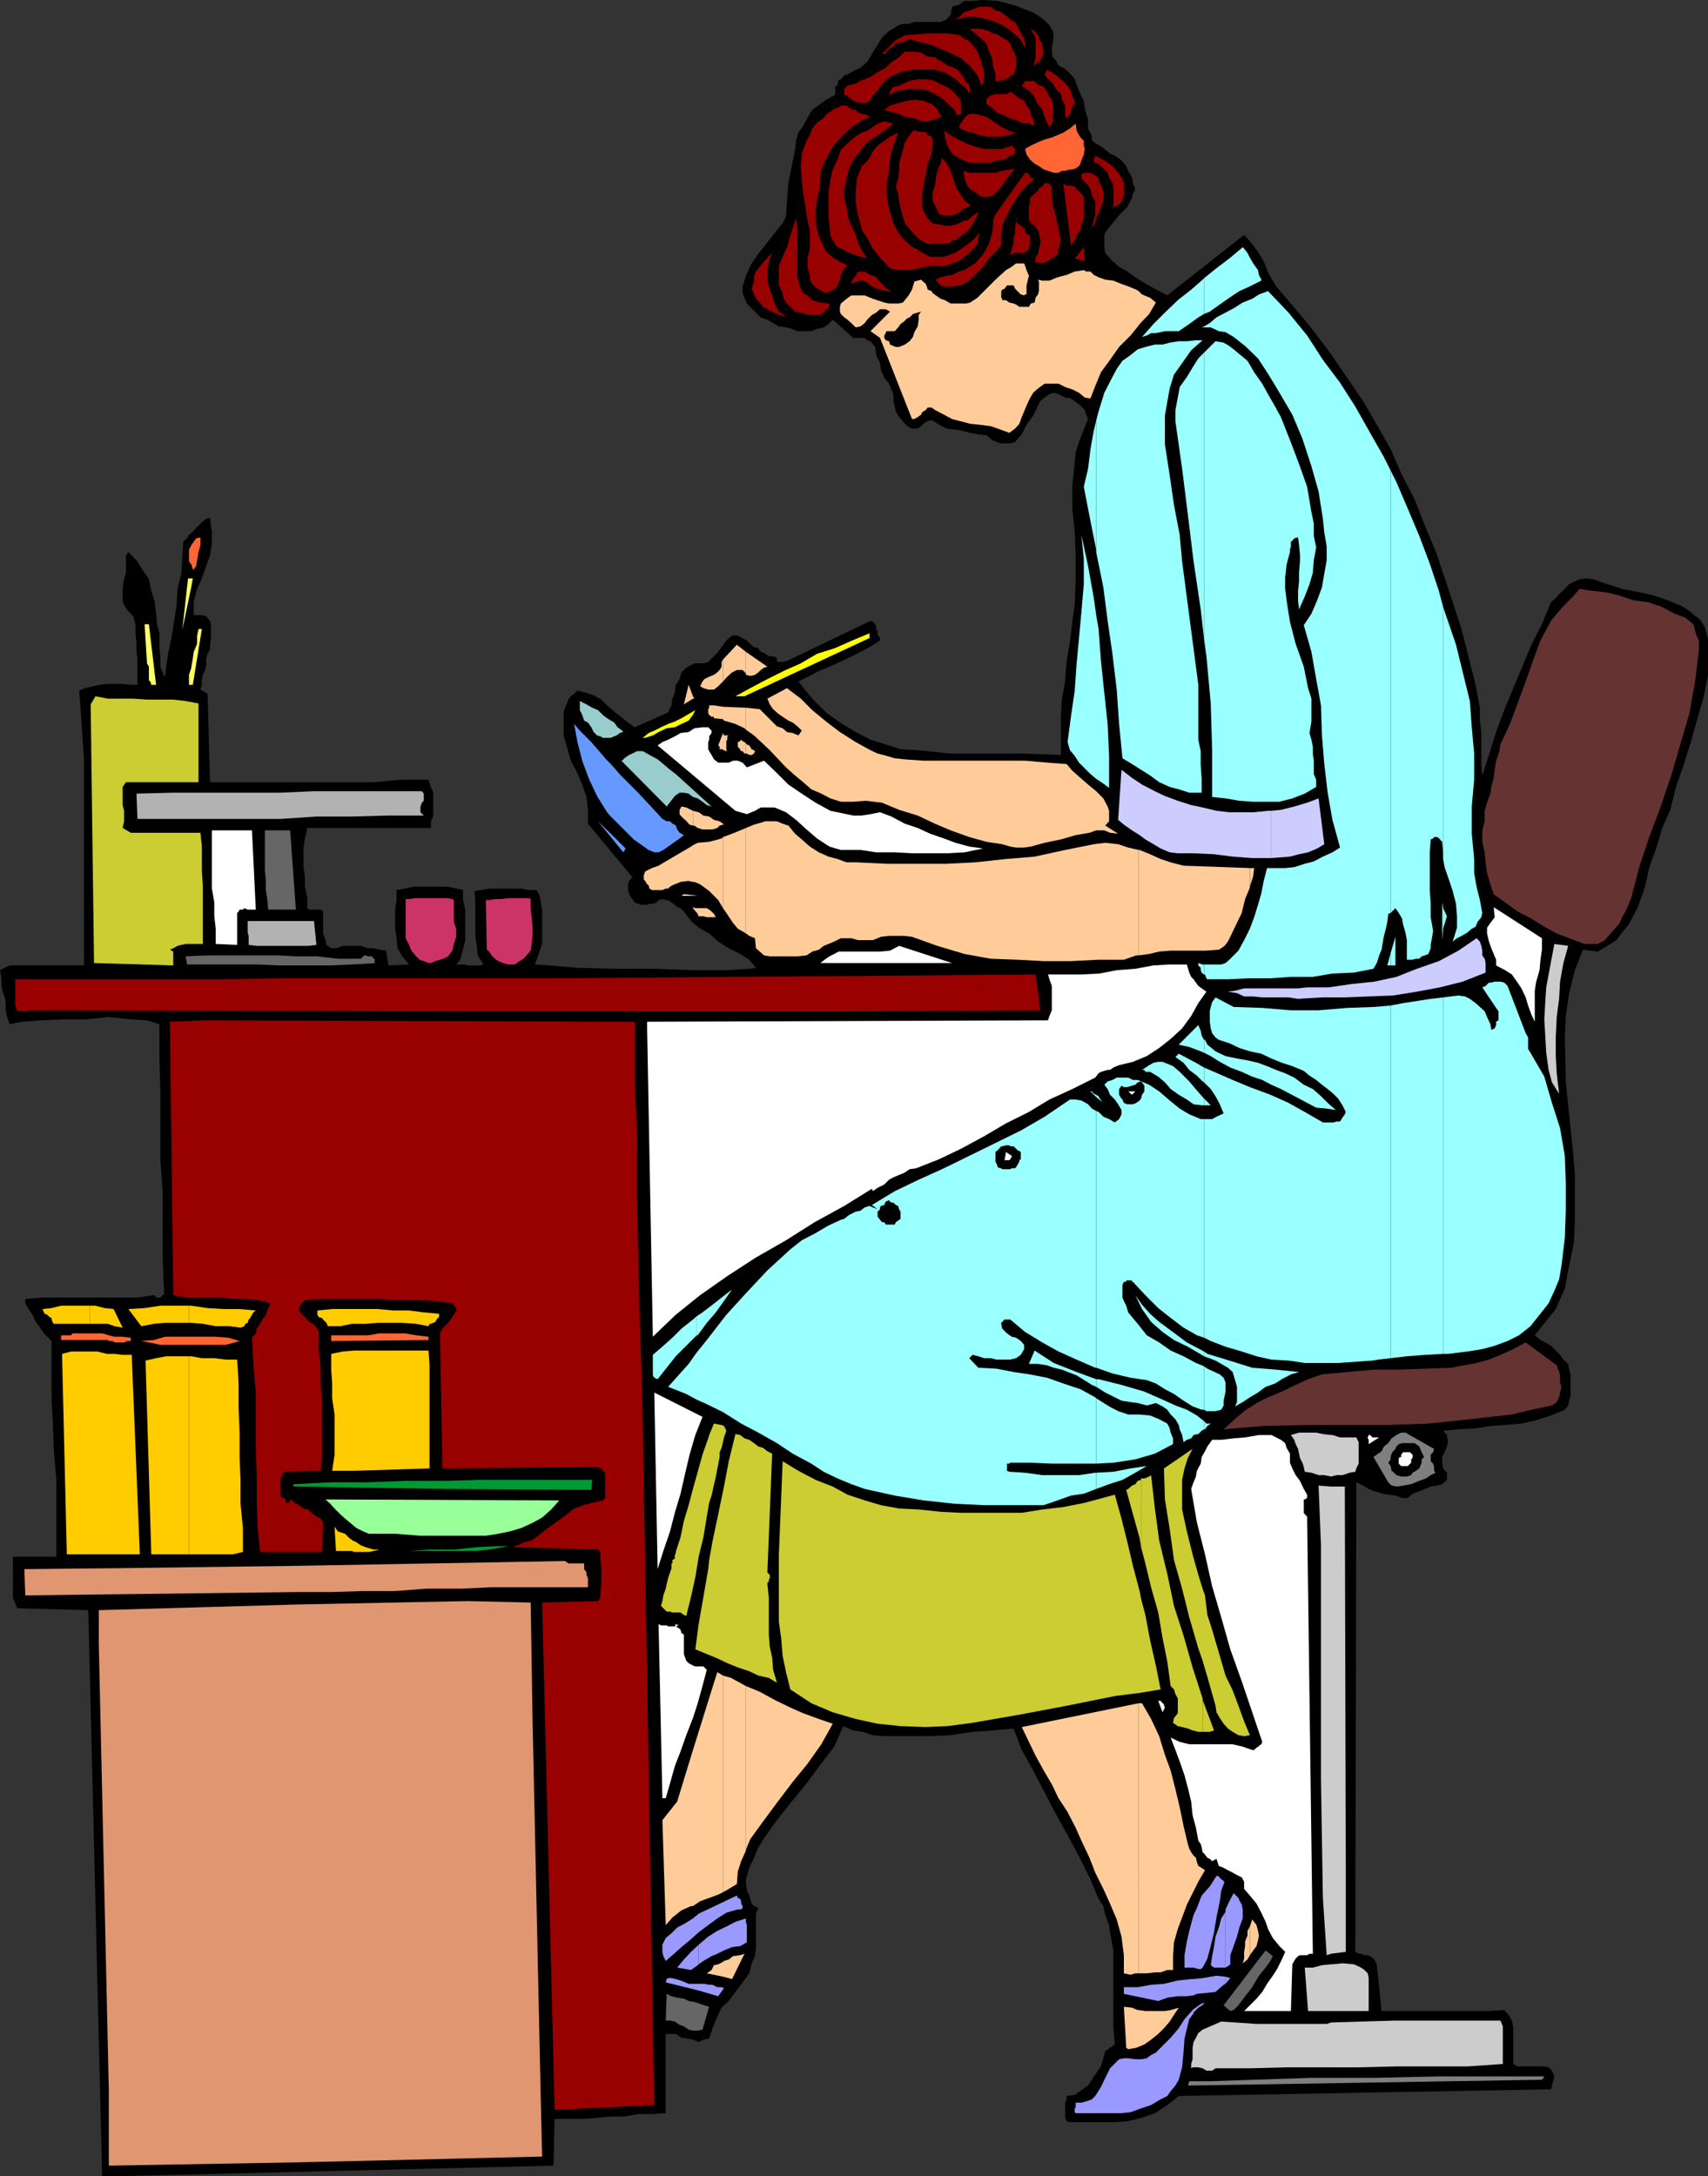 <svg xmlns="http://www.w3.org/2000/svg" width="357.902" height="456"><rect width="100%" height="100%" fill="#333333" stroke="none"/><path d="m224.402 15.602.801 1 .399 1.199 1 2.398.5.903.199 1.5.3 1.199L228 25v1.898l.3.704.2.199.3.8v.7l.403.5 1.2.699 1 .7 1.199 1 1 .402 1.398 1 1 1.199.402 1 .801 1.398.2 1.2.5 1.203-.5 1-.2.898-1 1.898-1.703 1.704-1.398 1.699-1.5 1.898-.2.7V51.8l.2 1.199 1.5 1.7 1.398 1.198 1.703 1 1.7 1.204L239.3 59l1.7 1 1.902 1 1.7.898L260.703 49.2l.899 1 1 1.2 1 1.402.898 1.398.703 1.5.5 1.403 1 1.699.7 1.199 4.097 4.8 3.8 4.598 3.602 4.801 3.399 5L285.6 84l2.899 5 2.902 5.102 2.399 5.5 2.601 5 2.2 5.597 2.199 5.2 1.902 5.601 3.598 11 2.902 11.5.399 2.2.5 2.6v2.7l.3 2.398v6.903l.2 2.199 1.398-4.3 1.5-4.802 1.703-4.597 1.899-4.602 1.898-4.5 1.902-4.597 2.2-4.301 1.898-4.602 1-.898.902-1 1-.903.899-1 1-.5 1.199-.5 1.402-.199 1.5.2 2.899 1 3.101 1 3.598.703 3.102.699 2.898 1 2.902 1.199 1.399.898 1.199 1 1.203.903 1 1.5.7 2.597v7.704l-1 4.796-1.403 4.801-1.2 4.301-1.5 4.8-1.597 4.598L350 169.7l-1.7 3.801-1.198 4.102-1.5 4.097-.899 4.102-1.5 4.3-1.902 3.598-1.399 1.7-1.199 1.601-1.902 1.2-2 1.198-3.098-.398-1.703 4.3-1.2 4.802-.698 4.796-.2 4.5.2 9.403 1 9.597.5 4.801.398 4.8v9.602l-.2 4.796-1 4.801-.898 4.801-1.902 4.3-4.398 5.5 1.199 1 1 .5 1.199.7 1 1 .902.898.7 1 1 .903.199 1.199.3 1v4.602l-.3.898-.2 1-.699.898-2.902 1.204-3.098 1-3.101.699-3.399.3-3.101.2-3.098.5-3.601.199-3.2.3.801.9.2 1.5-.2.902-.5 1.199-.5 1v1.199l.2 1.2.8.902v1.5l-1 .898-1 .3-1.402.2-2.399 1-1.402.5-1 .898h-1.2l-1.398-.5-1.5-.199-1.199-.199-1.703-.5-1.2-.5-1.198-.7-1.399-.698L284 409l.703.398h.5l.7.301h.699l.5.2.699.5.199.203.5 1 1 9.796H312l3.203-.199.899 1 .699 1.2.3 1.601v7.5l.899.5h5.602l.898.2.703.698.5 1.204L325 437.8l-78 1.398-2.398 1.903L242 442.8l-2.898 1-2.899.699-2.902.2h-9.098l-.703-.2-.297-.7v-3.198l.297-.704v-.699l1.703-.199 2.797-2 .8-1.2.903-1.402 1-1.398.5-1.7.399-1.5 2-1.402-.301-3.796v-15.903l-.7-3.8-.199-1.5-.8-2.098-.399-1.903-1-1.5-1.902-4.5-2.2-4.398-2.398-4.5-2.402-4.3-2.399-4.598L216.5 371l-2.398-4.3-1.7-4.5-4.3.402-4.301.296-4.598.704-4.8.199H185.3l-2.399-.2-2.101-.703-2-.296-2.098-.903L174.8 366l-2.899 3.8-2.902 3.9-3.098 3.8-3.101 3.898-2.7 3.801-1.199 1.903L158 389.3l-1 2.097-.7 2.403v1l.2 1v.398l.5 1 .203.7.297 1 .5.5.902.402-.5 1.199v7.5l-.199 1.398-.703 1.5-.5 2.102-1.398 1.898-1.5 2-1.399 1.903-1.5 1.398-.902 1.903-1 2.398-.7 2.2-1.199.198-1 .5-1.199-.5-.902-.199-1.5-.199-1.2-.8H139.5v16.6l-2.898.2h-2.899l-2.902.5H128l-3.2.3-2.8.2h-5.797l-.203 9.8-91 2.2h-3.598L18.5 337.398 3.602 337l-.399-1-.5-1.2v-8.6h9.098v-16.4l-.5-5.5-.2-5.5-.3-5.8v-12l-.7-.7-.898-.902-.8-1.199L7.5 277l-.7-1.5-.8-1.2-.7-1.198v-.903l3.602-.3h19.899l3.402-.5h.2l.3.5h.899l.5-.5.3-.2-.3-7v-14.398l-.5-6.903V228.7l-.2-7.199v-6.898l-2.601-.801-3.399-.2-4.601-.5-4.801.5h-4.797l-4.8.2-3.801.3-2.602.5-.5-1.5-.297-1.402v-1.5L1 209l-.5-1.398-.2-1.403V205l-.3-1.7 2-1h15.602v-43.198l-.5-7.403-.5-7 1.199-.5 1.699-.398 1.402-.301 1.5-.2H25.5l1.902.2h1.399V138l-.2-1.398v-2L28.403 133v-2l-.5-1.898-1.199-1.204-1-1.699v-3.097l.297-1.704.402-1.398v-3.602l.5-.699 1.7 1.7L29.8 119.3l1.402 2.097.5 2.403.7 2.199.3 2.602.2 2.199.5 1.898v2.903l.199 2.199v1.898l.5 1.2.3.902.2-.2.199-1.902.5-3.097.699-3.403.5-3.097L37 127l.203-3.602L38 120.2l.203-3.597.2-3.102.8-.7.399-.698.8-.704.7-.796.5-.403.699-.8.902-.7.797-.199.203 1.7.2 1.198v2.403L44 116.398l-.797 2.204-.902 2.597-1 2.2-.7 2.601v2.898h1.7l.902.204.797 1 .203.898v2.7L44 134.897v1.204l-.5.898-.297 1v1.398l-.203 1-.5 1-.2 1.204v.898l-.3 1 1.5.898.5 18.5h34.3l5.7-.5h5.8l.5 1.5.5 1.204v4.796l-.5 1.204v1.398H64.403l-.5 2.2-.3 1.902v4.097l.3 2.102v2l.5 2.398v2.102l.399.3h2.402l.5.399v4.602l.5 1.398.2 1 .3.2.7.5h1.199l1.199-.5h3.8l1.5.5h1.2l1.199.3 1.402.2.5 3.1 4.301-.198-1.402-1.704-1-1.699-.2-2.097-.3-2v-4l.3-2V186.5l1.7-.3 1.902-.4h7.2l1.699.4 1.398.3v1.898l.5 2.204V197l-.5 2-.5 1.898-.898 1.403.398-.2h1.5l.5.2h2.602l.699-.2-1.2-1.902-.199-2-.3-1.898v-7.7l-.2-1.902 1.399-.199 1.699-.3h6.703l1.5.3h1.7l.699 1.2.199 1.402.3 1.5v7.199l-1.5 4.3 3.102.2 5.797.5 7.703.199h8.399l8.101.3h7L157 203l1.402-.2-1.402-1.698-1.898-1.204-2.399-1.199-2.203-1.398-1.898-1.7-2.2-1.203-1.601-1.398-1.5-2-.7-.7-.699-.198-.5-.5-.699-.5-.703-.5h-.5l-.7-.204-.8.204-.398.5-.801.296h-.7l-.5.204h-1.199l-.699-.204-.703-.296-.5-.704-.5-.699-.2-.5-.198-.699v-1.2l.199-.698.699-.801-9.297-11.2v-2.703l-.3-2.898-.903-2.602-1-2.398-1.398-2.602-.801-2.898-.7-2.398V149.3l.301-1 .399-.903.3-.796.5-.704.7-.5.699-.699 1.902.5 1.5.5 1.598.903 1.203 1.199 1.7 1.5 1.199.898 1.5 1.2 1.398 1 7-3.098.703-1.5.2-1.403.5-1.199.199-1.699.8-1.2.399-1.402 1-1L145.5 139h1.902l1-.3 1.899-1.9.902-1.198 1-1.403 1.2-1h1.199l1 .5.898.5.703.7.797.703.902.199.5.8.7.2 1 .699h.699l1 .3v.7l.199.2h1.203l.5-.2h.2l17.5-8.398.5.199.5.5.199.5V132l.3.2v.8l.5.7v.5l-2.199 1.402-1.902 1-2.399 1.199-1.902.898-2.2 1-2.198.903-1.899 1-2.402 1.199 2.902 3.597 2.899 2.903 2.898 2.097 3.3 2 3.102 1.602 3.2 1 3.101 1 3.598.2 6.699.698h15.102l8.199.301V150.5l.199-3.898.703-4 .297-4.102.703-3.898.5-4.301.5-3.602.2-5.3v-5l-.2-5-.5-4.797V101.8l.5-4.801.2-2.2.699-2.198 1-2.602.898-2.2-.398-.902-.301-1-.899-.898-1-.8-1-.7-1.199-.2-1.402-.698-1-.301-.899.3-1 .7-.902.7-.5 1-1 2.102L215.102 89l-1 2-1.399 1.602-1 .296h-2.101l-1.7-.699-1.199-1L205 91l-1.7-.3-1.898-.5L200 90l-1.7-.2-1.5-.8-1.398-.898h-.5l-.699.199-.703.5-.5.5-.7.5h-1.198l-1-.5-.899-1-.8-.903-.7-1.199-.203-1-.297-1.199v-1.398l-.402-1-.5-1.204-1-1.199-.7-1.699-.199-1.398-.8-1.704-.2-1.699-1-1.199-.699-.2-.5-.5h-2.402L174.5 67l-.898.898-1 .704-1.399.296-1.203.5h-2.898l-1.2-.5-1.199-.296-1.5-.204L162 67.7l-1.2-.7-1.398-.5-1-1-.902-.898-1-1-.5-1.204-.398-1V60l.398-1.2.3-1 1.2-2.6 1.703-2.4 1.899-2.402L162.8 48.2l1.2-1.399.703-1.403.2-3.199.3-3.8.7-3.598.699-3.403.199-1.898.5-1.7 1-1.402.902-1.699 1-1.699 1.7-1.2 1.199-.902 1.898-1V18.2l.5-.398.203-1 .5-.2.7-.8.699-.2.8-.5 1.899-.902 1.402-1.2 1-1.7 1.2-1.902.898-1.5 1.5-1.398.902-.5 1-.7 1-.3h1.2l1.199-.398h5.5l1.199-.5.902-1 .297-1.704L200.902 1l1.2-.8h1.699l1.902-.2 3.399.2 3.8 1 1.7.698 1.898.704 1.203.796 1.2.903 1 1 .699 1.199.199.898-.2 1.5-.199 1.204V11l.2 1 .699.7.5 1 1 .5.902.698.7.704"/><path fill="#f63" d="M221.8 36.2h-1l-1.198-.4-.899-.3-1-.7-.902-.5-1-.902-.7-1-.3-1.199L216 30.5l1.5-.7 1.203-.5 1.7-.5 2.398-1 1.402-.902 1.2-1 .199 1.5.5.903.3.5.7.699v1l.199.7-.2 1.198-.5 1.204-.199.699-.3.5-.7.5-.699.199h-.5l-1 .3h-.703l-.7.4"/><path fill="#900" d="m164 66.2.703.3-.703-.7Zm0-.4-.797-.5-.902-1.698-.5-1.704-.7-1.898-.3-1.398v-2l.3-1.903.7-1.699-1 1-.899 1-.699.898-.8 1-.403.903V59l-.5 1.5.5 1.2.402.902.801.796.7.903.898.5 2 1 .902.199.297.2v-.4m0-4.402v.301l.203.903.7 1 1.699 1.699 1.199.199 1 .3L170 66h1.602l.5-.2.5-.3.5-.7.5-.198.199-.801v-.2h-.2l-1.699-.203-1.699-.5-1-1-.902-.5-.5-.898-.5-1.5-.2-1.2V48l-.3-2.2-.7 2-.5 1.598-.699 2.403-.902 2v7.597m0-7.598-.797 1.9v4.1l.797 1.598v-7.597m16.5 4.999 1 .2.902.8 1.2.7 1 .2 1.199.3h1l-1-.5-1-1-1.2-1.398-1.199-.5-1.199-.704h-.703v1.903"/><path fill="#900" d="M180.5 56.898h-.2l-.698.204-.301.699-.7.8-.199.899.899-.5 1.199-.2v-1.902m0-3.098.703.2.5.2-.902-1.4-.301-.5v1.5"/><path fill="#900" d="m180.5 52.3-.7-1.402-.5-1.699-.898-1.898-.8-1.903-.2-2-.5-1.898v-1.898l.5-2.204.5-2.097.899-1.903 1.5-1.699.199-.5v-3.398l-1.2.8-.898.7-1 .898-1.199 1.2-.703 2-1 2.101-.5 2.2-.398 2.6v4.802l.199 2.199.199 2.097.8 1.5.7.903 1.203.5.899.5 1.199.5 1.5.5h.199v-1.5"/><path fill="#900" d="m180.5 48 1.203 1.898 1.2 2.204 1.699 2.097 1.898 2 1.703.403h2.899l1.398-.403 1.5-.3 1.203-.2h1.399v-1.898h-1.7l-.902-.5-1-.5-.7-.5-1-.5-.898-.7-.8-.703-.399-.5-.8-.898-1.2-2.2-.902-3.1-.5-2.4v-2.902l.5-2.597.199-2.7.703-2.601 1-2.7-1.703.802-1.2.898-1.398 1-1 1.2-.699 1.402-1 1.199-.703.5V48"/><path fill="#900" d="m180.5 34.8-.2.7-.698 1.7-.301 2.902V42.5l.5 2.602.699 2.699V48 34.8m0-3.6 1.203-1.4 1.899-1.198 1.699-1.204 1.902-1.5-1.902-.5-1.399.5-1 .704-1.199.796-1.203.403v3.398m0-5.999 1.902-.7h-.199l-.703-.5h-.297l-.703-.2v1.4"/><path fill="#900" d="M180.5 23.8h-.2l-.5-.3-.5-.5h-.5l-.898-.398-.5-.5h-1.199l-.703.5-.7.199-1 .699-.698.5-.5.7-1.399 1-1 1.198-.5 1.403L169 29.5l-1 2.7-.2 2.6.2 2.9.3 2.902.5 2.796.403 2.903.5 1.898v3.903l-.5 1.898v1.898l.5 1.903v.8l.5.899.5.5.899.7 1.5.698L174 61l1-.5.5-.7.5-1.198.203-1 .7-1.403.699-.5-.7-.5-.699-.199-.5-.3-.703-.5-.5-.2-.7-.7-.698-.5-.301-.698-.899-1.903-.699-2-.3-2.097v-1.903l.3-2.199.399-1.898.3-1.903v-2l.7-1.898 1-1.903.898-1.699 1.203-1.398 1.7-1.7 1.398-1.203 1.699-1v-1.597m0-2.199h1l.902-.704.5-1 1-.898.7-1.2 1-1 .898-.698 1-.5 1.203-.5.899-.204 1.5-.296h5l.5.296V12.5l-.7-.5-1.699-.2L193 11l-1.7-.2h-1.698l-1.2 1.2-1.601 1-1.2 1.2-1.699.902-1.5 1-1.601.699h-.301v4.8"/><path fill="#900" d="m180.5 16.8-1.2.7-1.898.5v.2l-.5.5v1.198h.5l.2.301 1.199.903 1.5.5h.199V16.8m16.102 42.5.699.7h2.199l1.902-.2 1.7-1 1.199-1.198L206 55.898l1.203-1.699 1.399-1.398 1.199-1.403V49.2l.199-1.898.8-1.903.903-1.699.297-.5v-3.097l-3.398 4.796-.5 1.204V47.3l-.2 1.398-.3 1.2-.399 1.203-.5 1L206 53.3l-.797.898-.902 1-1.2.7-1 .703-1.199.296-1.402.704-1.2.199-1.198.3-.5.2v1m0-1-.5.302.5.699zm0 0"/><path fill="#900" d="M196.602 55.7h1.699l1.199-.5 1.402-.5 1-.7 1.2-1 .699-.7 1-1.198.199-1.204.203-1.199-.902 1.2-1.2 1-1.199.902-1.5 1-1.199.5-1.402.5h-1.2v1.898m.001-4.597H198l1-.204.5-.5.902-.199 1-.8 1-.7.7-.699.699-1 .5-.898.5-1 .199-.704-1 .704-1.2 1-.898.199-1.5.699-1.199.3H198l-1.2-.3h-.198v4.102m0-4.102-1.2-.2-1-1-.402-.698-.5-.903-.297-1.199v-2l.297-2.102.5-2.398.402-2.2.801-2.1.2-2v-.9l-.2-.698-.8-.301-.2-.5-1-.2h-.703l-.5-.203h-.7l-.898 1.204-.8 1.199-.399 1.597-.5 1.704-.3 1.199v1.5l-.2 1.597-.5 1.704.5 1.5.2 1.597.3 1.5.5 1.7.399 1.402 2 2.398L193 50.4l1 .5.402.203h2.2V47m0-2.398.199.296 1 .204h1.699l.703-.204 1-.5.7-.699.898-.3.5-.399-1.2-1-.898-1.398-.8-1.204L200 38.2l-.5-1.5-.5-1.398-.7-1.2-1-1-.198 1.2-.5 1v9.3"/><path fill="#900" d="m196.602 35.3-.2.5-.3 1.598-.2 1.5-.5 1.403V42l.7 1.398.5 1.204V35.3m0-10.6.699-.2-.7-1.2Zm0 0"/><path fill="#900" d="m196.602 23.3-.2-.5-1.199-1-1.703-.698-1.898-.204-1.5.204-1.899.5-1.703.5-1.2.898 1.5.5 1.403.3 1.399.7 1.699.2 1.699.698h1.402l1.7-.398.5-.3v-1.4m0-3.1h.199l1.199.902 1 1 1 .898.402 1h.801l.2-.2v-2l-.2-.698v-.204l-1-1.199-1-1L198 18l-1.2-.5-.198-.2v2.9"/><path fill="#900" d="m196.602 17.3-1.2-.5-1.199-.198H192.5l-1.398.199-.7.199-1 .5-.699.3-.5.2-1 .2-.402.5-.301.5-.2.698.5-.199.7-.5.703-.199h.5l.899-.3h3.601l1.2.3 1.5.7.699.5v-2.9m0-2.402 1.199.204L199 15.8l1.203.8 1 .899.899.7.699.8.3.7.2-.7-.2-.8v-.4l-1-1-.199-.698-.5-.5-.199-.5-1.203-.903-1.5-.5-1.398-1-.5-.199v2.398m0-4.795.699.199 2.199 1 1.902.898 1.899 1.7 1.5 1.902.902 2.199.297-.5.203-.7v-1.902L206 14.2l-.297-.5V13l-.5-1-.203-1-.7-.898-.5-.704-1-1-.698-.199-.899-.8-1-.2L198.301 7h-1.7v3.102"/><path fill="#900" d="M196.602 7h-2.399L192 7.2l-2.398.198-1.899 1-2.902 2.903h.8l.2-.5.699-.7.703-.3.5-.7.7-.203h.8l.899-.5.5-.199 2.398.7 2.203.5 1.399.703V7M212 53.3l.402-.3h2.2l.199-.2.8-.5v-.5l.2-.402v-2l-.2-.199-.5-.199-.3-.3V48l-.2-.2-.699-.5-.3-.3-.399-.2-.3-.5-.2 1.5v.9l-.3 1.198v1.204l-.403 1V53.3"/><path fill="#900" d="m212 52.3-.297.7-.203.8.203-.5H212v-1m0-9.1.703-1.2 1.2-1.7 1.199-1.402 1.699-1.5h-.301l-.5-.199-.2-.5-.198-.199-.5-.3h-.301L212 40.101v3.097m0-6.998.703-.9-.703.2v.7"/><path fill="#900" d="M212 35.5h-.5l-1.5.3-1.398.4h-5.5l-1.2-.4.2 1.598.3.801.399.903.5.5.699.5.8.5.403.398 1 .3h.7l1-.3.898-.7.8-.902.399-.5.8-1.199.7-1 .5-.5V35.5m0-2.898.402-.204.301-.199v-1L212 30.5v2.102m0-2.102-2 .7h-3.797l-1.902-.5-1.5-.5-1.899-.9-1.699-1-1.402-.902.199.903v.5l.3 1 .2.699.5.898.5.801.5.403.902.5 1 .5 1.2.5h4.5l1.199-.5H210l.5-.204.5-.296.703-.5H212V30.5m0-2.398.902-.301-.902-.2Zm0 0"/><path fill="#900" d="m212 27.602-.5-.204-1.7-.796-1.698-1.204-1.399-.898L205 24l-1.2-.2-1 .2-.698.7-.7 1-.5.902 1.2.796 1.699.403 1.402.5 1.5.3h3.098l1.699-.3.5-.2v-.5M212 25h.703l1.2.7 1.699.198 1.199.5L216.5 25l-.5-1-.2-1-.698-.898-.5-1-1-.5-.899-.704-.703-.5V25"/><path fill="#900" d="m212 19.398-.297-.199-.703.5h-2.398l-.7.2-.699.3-.5.7v.902l1.2.8.898.899L210 24l1.5.7.5.3v-5.602m0-3.598.402-.198.301-.704.2-1V12.2l-.2-.898-.3-.5-.403-.7v-.3 6"/><path fill="#900" d="m212 9.8-.297-.698-.703-.704-1-.5-.898-.699-1-.199-.899-.5-1-.3-1-.2h-2.101l1.199 1 1.402 1.2 1 .902.5 1.699.7 1.398.199 1.7.5 1.703V17h.5l.699-.2h.699l.3-.198.7-.5.5-.301v-6m0-3.101.703.5 1.2 1.198.898 1.704V8.898l-.2-.5v-.5l-.5-.5V7.2l-.5-1-.398-.699-.5-.898L212 4.3v2.398"/><path fill="#900" d="m212 4.3-.297-.198-.703-.704-.5-.296-.898-.704-1-.199-1-.8h-2.399l-1.203.5-.898.3-1.2.403-.699.796-1 .704 3.098-.704 1.699.204 1.902.5 1.7.5L210 5.3l1.5.898.5.5V4.301M217.203 55h.5l.297.2h.402l1.2-.5 2-1.4.199-1 .5-2.1-.5-2.2-.5-2.602-.7-2.199-.199-2.199v-2.102l-.8-.5h-.7l-.5.704-.699.296-.203.704h-.297V48l.297.2.203.8.297 1.2v.902l-.297 1-.203 1.199-.297.199V55"/><path fill="#900" d="M217.203 53.5 217 54l-.2 1h.403v-1.5m0-13.398-.402.5-.801.699-.2.199v1l-.198.7v2.902l.398.699.8.5.403.699v-7.898m0-18.704.5.704.7.898.5 1.5.5 1.2.5.902.5-.704.199-.5v-3.796l-.2-.704-.5-.699-.5-1-.699-1-1-.398-.5-.301v3.898m0-3.898-.402-.5h-2l-.7 1 1.5 1 .899.898.5 1 .203.5V17.5m0-4.3.797-.5.402-.9.301-1-.3-1v-.698l-.7-.903-.203-1h-.297v6m0-5.999-.402-.7L216 6l.5 1 .5.898V12l-.2 1-.3.898.703-.699v-6m8 47.001 2.098.5-.2-2.9zm0-3.802.399-1.199.8-1 .2-1.199.5-1.2v-4.5l-.5-.698-1-1-.399-.5v11.296m0-11.296-.8-.204h-.903l-.7-.5 1.602 13 .801-1V39.102m0-18-.5-.903-.3-1.199-.7-1-.902-1-.5-.398-1-.801-.899-.7-1-.5-.5 1 .7 1 1 .899.699 1.2 1 1 .199 1.198.703 1.204v2.597l.5-.199.7-.7V23l.3-.2v-.698l.5-.301v-.7M230 45.102l.402-.704.301-1 .5-1.199v-2.097l-.5-1.204-.3-.699-.2-1H230v7.903"/><path fill="#900" d="m230 37.2-.5-.5-1-.5h-1.2l-.698.3v.898l1 1 .898 1.204.3 1.398.7 1.2v2.698l-.297 1.204-.402 1.699.699-1 .203-1.403.297-.296v-7.903m0-2.899h.203l.2.302.3.199 1.399 1.398.3 1 .7 1.2.199 1V43l-.2.7.5-.5.7-.2.699-.8.203-.7.297-.5v-2.602l-.297-1-.703-.898-.5-.7-.898-1-.7-.5-1-.698-1-.5-.402-.204v1.403m0-1.403-.5-.296-.297.796v.704h.297l.5.199v-1.403M212.902 46.3l.301-.902-.3.403zm0 0"/><path fill="#fc9" d="m145.203 399.398 1.5-1L150.5 397l1-.5v-45.398l-1.2-.704-5.097 16.301v32.7m0-32.699-3.3 10.8-3.102 3.898.699 22 1.402-1.597 1.899-1.5 2-.903h.402V366.7m0-176.4 1 1.2.2.5h1l.699.2H150l-.398-.7-.5-.5-.5-.398-.5-.301h-2.399l-.5-.2v.2m0-5.501h.297l1.203.5 1.899 1.4 1.898 1.902 1 1.699v-14.903l-.297.301-2.601.7-2.399.203-1 .5v7.699m0-7.699-.402.296-1.2.704-1.199.699-1.699 1-1.203.699-1.5.898-1.398.5-1.399.704-.3.796v.903l.3.3.399.7.3.199.2.7.5.3h2.199l.699-.3h.5l.402-.4.5-.3 1.7-.7 1.699-.198.902.199v-7.7m0-4.101h.297l.703.5 1 .3h2.098l1-.3.5-.5.699-.2v-.198l-.7-.5-1.198-.301-1-.7-1.2-.203-1-.699-1.199-.3V173"/><path fill="#fc9" d="m145.203 169.898-1.402-.699-1-.199-.399.7v.902l.2.296.699.704.3.199.7.8.199.2.703.199v-3.102m0-23.5h.297l-.297-.5zm0-.5-.902-2.398-1 4.102 1.902-1.204v-.5M151.5 414.2l1.902.5 2.598-5.302-.898.301-1.5.2-.899.703-1 .296-.203.204v3.097m0-3.097-1 .5-.898.199-.5 1-1 .699 3.398.7v-3.098m0-14.602.902-.5 2-1.2.2-2.6.699-2.2 1-2.2v-34.5l-3.098-1.698-1.703-.5V396.5m0-206.2.703 1 1.399 2.098 1 1.204 1.398.796.3.204V173.5l-.698.3-2.2.9-1.902.698v14.903m0-17.501h.203l-.203-.198Zm0-15.6h.203l.5.198h.2l-.2-.199v-1.898l.2-.301v-.7l.3-.198h-1l-.203-.5v3.597m0-3.597-1 2.597.3.301v.5h.7v.2-3.598m0-2.902.203.3 2.399.7 1.898.902.3.296v-4.597l-4.8-.2v2.598m0-2.597-1.898-.301h-1v.5l-.2.3v.899l.2.3.5.4h.5v.3l1.898.2v-2.598m0-5.302.902-1 1-.902 1-.5h1.2l.699.704v-4.5l-1.899-1.5-2.902 3.097v4.602"/><path fill="#fc9" d="m151.5 138.2-.297.5v1l-.402.698-.5.5-.7.5-1 .403-1 .5-.398.5-.5 1 .7.398 1 .301h1.199l.898-.7 1-1v-4.6m4.8 249.6v-.198l.903-2.204 2.899-4L163 377.5l3.102-4.102 3.101-3.796 2.899-4.102 2.398-4.3-2.898-1-3.301-1.2-2.7-1.2-3.3-1.6-3.098-1.7-2.902-1.2v34.5m-.001-192.198.7.5 1.203.5.2 2.097.8.7.899.8 1.199.2h5.8l1.899-.2 1.203-.8 1.399-.399 1-.8 1-.4 1.199-.5 1.402-.698h2.2l1.398.398h3.101l1.7-.7 1.699-.198h3.101l1.7.199 5.3 1.898 5.7 1.7 5.5 1 5.601.203 5.5.296h5.7l5.8-.296h5.297l2.602-.903h.5v-22.097l-2.2-.5-2.101-.704-2.7-.296-2.398.296-6 1.204-6.402 1.398-6 .5-6.5.7-6 .3h-12.5l-6.2-.3h-2.199l-1.902-.7-1.898-.5-2-.898-1.899-1.204-1.703-1.5-1.398-1.199-1.399-1.699-1.203-.398-1.2-.5h-2.398L158 172.8l-1.7.699v22.102m0-37.703h.2l.5.301h.5l.5-.3.203-.5-.203-.2-.5-.199-.297-.5-.203-.3-.5-.2-.2-.2v2.098"/><path fill="#fc9" d="m156.3 155.8-.3-.3-.398-.2-.301-.3-.2.3-.5.2v1l.5.5v.2l.2.198h.3l.399.5h.3v-2.097m0-2.903 1.7 1.204 3.3 3.097 3.403 3.602 1.899 1.699 1.699 1.398 1.699 1.5 2.102.903 1.898 1 2.203.699h2.598l2.699-.2 3.3.4 3.602 1.5 3.899 1.198 3.601 1.704 3.301 1.398 3.899 1.398 3.601 1 3.297.5 1.703.5 1.2.204h1.699l1.398-.204 2.902-.796 3.399-.704 3.101-.898 2.899-.5 1.402-.5h1.7l1.199.5 1.699.2-2.7-1.7.801-.898v-2.204l-.3-.898-.899-1.7-1.5-1.5-1.703-1.402-1.598-1.398-1.699-1.5-1.203-1.398-4.098-.301-4.601-.403H193.5l-4.098-.296-1.902-.204-1.7-.5-1.898-.5-1.5-.699-3.101-1.699-3.301-2.102-2.898-2.199-2.899-2.398-2.402-2.403-2.899-2.199-4.101 2.2.5 1.203.699 1 1 .898 1 .7 1.203.8.899.398 1 .801.898.903-.7 1-1.198-.5-1.2-.204-.902-.796-1.2-.403-3.597-3.597-2.902-.301v4.597m-.001-11.796v.296l.7.204h.5l.703-.204.7-.5.5-.5.699-.5.699-.199-4.5-3.097v4.5m82.301 287.796 1.199-.5 1.402-1 1.5-1.199 1.2-1.199 1.199-1.398.898-1.403 1-1.5-1.7.5-1.198.2H240l-1.398-.2v7.7m0-7.699h-.2l-1.199-.5-1.703-.2.5 8.602.402.296 1.7-.296.5-.204V421.2m0-7.7h1.699l1.699-.2h1.203l1.399-.5h1.199v-2.902L246 407l.8-2.8.903-2.4 1-2.698 1.2-2.403 1.199-2.398 1.398-2.403-.7-.5-.698-.398-.301-.8-.2-.9-.699-.698-.3-.5-.399-.704-.3-1-.903-3.796-.797-3.903-.902-3.8-1-3.899-1.2-3.3-1.199-3.9-1.699-3.6-1.902-3.302h-.7V413.5"/><path fill="#fc9" d="m238.602 356.898-24.5 5 1.5 3.102 1.398 2.898 1.703 3.102 1.7 2.898 1.398 2.903 1.902 2.898 1.7 3.301 1.199 2.7 1.699 3.6 1.199 3.098 1.703 3.403 1.399 3.097L234 402.2l1 3.602.5 3.898v3.801l1.402.3 1-.3h.7v-56.602m0-156.699 2.199-.302 2.101-.5 2.399-.199h7.5l2.601-.199.5-.3.7-.5.699-.9.5-1 1-2.1 1.402-2.9.7-2.902 1-2.398v-4.102l-13.903-.5-2.7-.699-2.097-.699-2.203-1-2.2-.898h-.198v22.097m0-131.999.199-.302 2-2.097 1.402-2.403-1.203-1-1.7-.699-.698-.699v7.2m0-7.2-.5-.3-1.7-.7-1.402-.5-1.7-.7-1.698-.198-1.399-.5-1-.5-.703-.704h-.898l-.5-.296-1.899.296-1.703.704-1.898.5-1.7.699h-1.5l-.902-.2.203.399v2l-.203.7-.5.698-.2 1-.8.204-.398.699h-2l-.7-.5-.5-.2-.902-.203-.7-.5h-.8v-.296l-.2-.204V61l.2-.3.5-.2.5-.7h1.402l.301.7 1.2 1.2.699.198.199-.199h.3v-1.898l.5-2-.5-1.2-.3-.902-.2-.5h-1.699l-.902.7-1.2.703-2.198 2-1.899 1.898-1.902 1.898-1.5 1-.899.204h-3.199L198 62.898l-.898-.296-1-.704-.7-.5-.199-.398-.8-.3-.2-.7-.203-.5-.797-.7-.203-.198-1.398.398-.5 1.7-.7 1.198-.8 1-.399.5-1 .204h-1.902l-1-.204-2.399-.796-1.699-.704h-2.8l-1 .704-1.2 1-.203.699v1l.203.5.7.699.699.5 1 .898.699.704 1-.204.902-.699.5-.699 1-1 .899-.5.8-.7h1.2l.898.5-4.098 4.098 2 1.403 6.7 17h.5l.699-.403.699-.5.203-.5.797-.5.402-.5h.801l.7.5 1.898 1 1.699.903 1.902.5 1.899.5 1.902.199 2.399.3 2 .7 1.898.7 1.203-.9.899-1 .5-1.402 1-2.398.699-1.5.699-1.2 1-.902 1.402-1h2.899l1.402.704 1.5.5 1.399.699 1.199 1 1.199.199 1-2.602L230.703 78l1.899-2.602L234.5 72.7l2.402-2.398 1.7-2.102V61m23.3 348.7.7-1 .699-.9.3-1.198.2-1-.2-1-.3-1.204-.899-1.199-.5 1.5v6"/><path fill="#fc9" d="m261.902 403.7-.5.902v1l-.5 1.199v1l-.199 1.199v1.398l-.3 1 1-.796.5-.903v-6M261.902 186v-.2l.7-2.198.199-1.704h-.899V186M217.5 58.602l-.7-.801.7.8"/><path fill="#9ff" d="m146 293.3 1.602.7 3.898 1.898 3.8 2.403 3.602 1.898 3.899 2.2 3.3 2.203 3.899 2.097 2.602 1.7 2.898 1.402 2.902 1.199 2.801 1 6.297 1.398 6 1 6.5.704 6.203.296h12.5l2.899-1 2.8-1 2.7-.398 2.601-1v-3.398h-.203l-3.398.5h-7.7l-3.601-.5-3.301-.204-.5-.199v-1.5h.5l.203-.199h4.098l4.601.2h9.301V293l-.203-.2-3.098-1.698-3.601-1.204-3.399-1.199-3.601-.699-3.399-.5-3.601-.7-3.801-.198-1.898-2 .699-.704 1.199.301 1.203.403h1.399l1.199.296h2.902l1.2-.296 1-.704.699-1.199v-.898l-.7-.801-1-.7-.902-.198-1-.704-1-1-.2-1v-.199l.7-.699h1.203l3.098 2.602 3.601 2.199 3.399 1.898 3.8 1.7 3.899 1.703h.203V232.8l-.902-.5-.801-.903-1.398-.796-1.2-.204h-1.199l-5.3 3.602-5 2.898-5.301 2.602-5.5 2.7-5.301 2.6-5.301 2.4-5 2.402-4.797 2.898 1.2.898-1-.398-.7-.3-1 .3-.902.7-1 .198-1.399.704-1 .796-.699.204-2.601 1.199-2.899 1.699-2.703 1.398-2.398 1.903-4.801 4.398-4.5 4.801-4.098 4.5-4.101 5.3-2.102 2.598v9.903m0-9.902-1.7 2.403-4.3 4.8 3.8 1.5 2.2 1.2v-9.903m0-3.598h.203l1.899-2.6L150 275l1.703-2.398 1.7-2.403-2.2 1.7-1.902 1.5-2.098 1.601-1.203.8v4"/><path fill="#9ff" d="m146 275.8-.797.7-2.402 1.898-1.899 1.903L139 282l-2.2 1.898v4.301l.302.5.699.301 1.902-2.398 1.899-2.403 4.398-4.398v-4M229.703 312l2.7-1 2.8-.898 2.7-1.5 2.398-1.403-3.399.5-3.601.7-3.598.203V312m0-5.3 3.598-.2 4.601-.7 4.098-1.198 3.8-2v-1.204l-.5-1.199-.198-.898-.5-1-1.7-.903-1.902-.796-2.2-.204h-2.398l-2.101-.699-1.899-1-2.699-1.699v13.7"/><path fill="#9ff" d="m229.703 290.602 1.899 1.199L235 293.5l1.902.3 1.5.2 1.899.5 1.902-.5 1.399.7 1 .698.699 1 1 1 .699 1.204.203.898.5 1.2.297 1.5.703-.5.899-.302.5-.699 1-.199.699-.7.5-.3v-1.7l-1.5-1.198-2.098-1.204-2.402-.898-2.2-1-4.3-1.898-4.801-1.403-4.797-1.199h-.5v1.602"/><path fill="#9ff" d="m229.703 289-4.101-1.5-4.801-1.898-4-2.602-1.2 2.8h1.899l1.902.302 1.399.5 1.699.398 3.102 1.2 3.199 2 .902.402V289m0-2.398 3.399 1.199 3.8.898 3.399.5 1.902.7 1.899 1.203 1.898 1 2 1.398 1.902 1.2 1.899.698h.5v-9.097l-1.7-.7L248 284.2l-2.7-1.2-2.398-1.7-2.601-1.5-1.899-2.402-2-2.398-.199-.7-.203-.698-.5-1-.297-.704v-2.597l.297-.7h.5v-.3h1.203v.3h.2l2.597 2.797 2.703 2.704 2.399 1.898 2.898 2.2 2.8 1.6 1.5.5v-45.8h-.698l-2.399-1-2-1.2-2.101-1.698-2.2-1.903-2.101-1.398-2.399-1h-1l-1-.5H234l-.898.5-1 .3-.7.7.7.898.5 1.2 1 1 .699 1 .699 1.203v.898l-.5 1-.898.7-1.2-.7-1.199-.5-1-1-.5-.2v53.802"/><path fill="#9ff" d="m229.703 229.898 1.5 1.204-.5-.5v-.204l-.3-.199-.2-.5-.5-.3v.5"/><path fill="#9ff" d="m229.703 229.398-.5-.199-.402-.5h-.301l1.203 1.2v-.5m0-66.199 1.5 1 1.2.902v-6.704l-.301-6.699-.7-6.5-.699-6.699-.5-6.7-.5-2.902V163.2m0-34.302-.5-3.597-1.203-6.7-1.398-6.5.5 5v5.297l-.5 5.801-.5 5.5-.5 5.301-.399 5.7-.8 5.5-.7 5.3.5 1.7 1 1.198.899 1.403 2.398 2.398 1.203 1v-34.3m0-13.699v.5l1.5 7.402.899 7 1 6.898.898 7.5.5 7.2.703 7.198 2 1.204L241 162.5l1.902 1.398 2.2 1 1.898.5 2.203.704h2.598v-2.903l-.2-2.898v-2.903l-.5-2.398v-11.5l-3.398-25.898-.5-5.5L246 105.8l-.898-6.2-1-6.5v-6l.5-2.902.5-2.8L246 78.5l1.703-2.398 1.899-2.704L252 71.301h-1.398l-1.899.199H247l-1.898.3-1.5.4H242l-2 .5-1.598.5-1.5 1.198-1.699 1.204L234 77.3l-.898 1.7-1.7 3.3-1.199 3.9-.5 1.902v27.097"/><path fill="#9ff" d="m229.703 88.102-.5 2.097-.703 3.903-.5 4.097-.898 3.801 1.398 7.2 1.203 6V88.101M252.3 299.5h.2l.5-.7.703-.5h-.902l-.5-.5v1.7m-.001-4.102.5.301h1.903l1.2-.3.5-.899v-1l.199-.898.199-1v-1.903l-.399-1-.8-.699-2.602-1.2-.7-.5v9.098"/><path fill="#9ff" d="m252.3 284.2 2.403.902 2.598 1.5 1 .898.199.7.3 1 .403 1.402v3.199l-.402.898 1.601-.898 1.5-1 1.7-1 1.601-1.2 2-.703 1.399-.898 1.898-1 1.703-.5-4.8-.5-5-.398-4.801-1.5-4.602-1.403-.7-.5v1"/><path fill="#9ff" d="m252.3 283.2-3.597-1.9-3.902-2.902-1.899-1.398-1.902-1.7-1.7-1.902-1.398-2 1.399 2.903 1.902 2.699 2.399 2.102L246 280.8l2.902 1.398 2.899 1.7.5.3v-1m-.001-2.898 1.403.7 3.098 1.2 3.402 1 3.098 1 3.101.698 3.598.204 3.402.5h7l7.2-.5 1.199-.204 2.601-.296v-73.903L288 211l-5.7.2-6 .5h-5.8l-6-.5-6-.2-3.797-2-.703 1-.297 1-.203.898v2.204l.203 1.398.297 1 .703.898.7.5 2.199.704 2.101 1 2.2.699 2.398.5 2.101 1 2.2.898 2.199.7 2.402 1 1.2 1 1.398.902 1.199 1 1.203.898 1.2 1 1 1 .898 1.403L282 233l-.2.5-.5.7-.5.8h-.698l-.7.2h-2.199l-3.8-2.2-3.403-1.898-3.797-1.704-4.3-1.597-3.602-1.5-3.899-1.7-2.101-.902v3.102l1.402 1.398 1 1.5.899 1.7.8 1.902-1.5.699-.902.5h-1.7v45.8"/><path fill="#9ff" d="M252.3 231.602h1.403l-1.402-1.403v1.403"/><path fill="#9ff" d="m252.3 230.2-1.5-1.7-1.597-1.898-2-2-1.402-1.204-2.2-.898h-.898l-1 .2-.902.5-1.5 1h.5v.198H240v.204h1l1.703 1 1.399 1.199 1.199 1.398 1.699 1.2 1.703 1 1.399 1 1.699.203h.5v-1.403m-.001-6.499-1.698-1-3.602-1.9-.7.7 1.7 1.2 1.203 1.5 1.598 1.198 1.199 1.204.3.199v-3.102m0-3.097 1.403.699 1.899 1.199 2.199 1.2 2.402.902 2.2 1 2.097.699 1.902 1 2 .898 1.899 1 1.902 1 1.7.903 1.898 1 2.199.199 1.902.3-1.699-1.5-1.402-1.402-1.7-1.5-1.898-.898-2-1.5-1.902-.903-1.899-.699-1.902-.8-1.898-.7-2.2-.5-2.199-.398-2.402-.5-2.098-1-1.703-1.403-.5-1h-.2v2.704"/><path fill="#9ff" d="m252.3 217.898-.5-.898-.198-1-.5-1.2-4.102 4.098 2.203.5 2.399.903.699.3v-2.703M252.3 204.2h.2l.3.8.2.2h4.3l4.302-.2h4.601l4.297-.3h4.602l4.101-.7 4.5-.2 4.098-.8.699-1.2.5-1.6.5-1.2.203-1.2.297-1.698.402-1.5.301-1.403.2-1.699.5-.2V98.603L290 95.8l-2.898-5.102L284 85.2l-3.2-5-3.597-4.8-3.3-5.098L270 65.5l-4.297-4.5-1.902.7-1.399.902-2 .796-1.902 1.204-1.7.898-1.898 1-1.402 1.2-1.2.698v.204h1.403l1.7.796 1.398.204 1.699 1 2.402 1.898 2.7 2.602L265.5 78l1.902 3.102 3.399 5.796 2.101 5 1.899 5.801 1.5 5.301.902 5.7.297 2.902.5 2.898v2.898l-.5 2.801-.5 2.903-1 2.699-1.2 2.8-1.597 2.399 1.598 5.602 1 5.699 1 5.5.199 6.3.5 6 .703 6 1 5.7 1.598 5.8-1.598 1-2 .899-1.902 1-1.899.5-2.199.7-1.902.198H265.5l-.7 2.704-.5 2.597-.698 2.403-.801 2.597-.899 2.403-1.199 2.398-1.203 2.2-1.898 1.902-.801.699-.899.3h-3.601v2.098"/><path fill="#9ff" d="M252.3 202.102h-.3l-.898-.301v.5l.5.5v.5l.199.5.199.199.3.2v-2.098m0-68.204.5 3.602.903 9.898.297 9.801V167l2.8.3 2.903.5 2.899.2h5.5l2.699-.7 2.601-1 2.399-1.402v-1.5l-.5-1.199v-2.8l-.2-1.5V156.5l-.3-1.5-.399-1.398.399-2.403v-4.8l-.7-2.2-.898-4.5-1.703-4.8-1.2-4.598-.698-4.5-.301-2.403V121l.3-2.7.7-2.6v-.5l.199-.7v-1l.3-.2.403-.5.797-.198.203 1.597.2 2v1.403l-.2 2.398v1.898l-.203 1.903v2l.203 1.898 1.2-2.699 1-2.602.699-2.398.199-2.602.5-2.699-.5-2.398v-2.602l-.5-2.398-.899-5.301-1.699-4.8-1.902-5-1.899-4.802-1.199-2.199-1.5-2.597-1.203-2.204L262.8 78l-1.398-2.398-1.699-1.403-1.203-1-.898-.699-1.2-.7-1.699-.3L253 73.2l-.7.698v60"/><path fill="#9ff" d="m252.3 73.898-1.198 1.204-1.2 1.898-1.199 2-1.5 2.102-.402 2.199-.5 2.597v2.403l1.402 9.898 1.2 9.602 1.199 9.8 1.5 10.098.699 6.2v-60m-.001-5.501-.5.204h.5zm0-2.598 1.2-.5 2.102-1.5 2-1.402L259.703 61l2.2-1 2.398-1.2v-.198l-.5-1-.2-1-1-1.403-.699-1.199-.5-1-.699-.898-.3-.301L257.8 54l-2.899 2.2-2.601 2.1v7.5"/><path fill="#9ff" d="m252.3 58.3-.3.302-2.398 2.097-2.801 2.2-2.7 2.601-2.398 2.398-2.402 2.704 1-.301.902-.5h1l1-.2.899-.203H247l2.203-1.5 1.899-1.398 1.199-.7v-7.5m39.101 226.302 3.399-.403 4-.3 3.601-.2V209l-2.601.3-5.801.9-2.598.5v73.902m0-82.302h1v-6l-1 3.4v2.6"/><path fill="#9ff" d="m291.402 199.7-.699 2.6h.7zm0-8.4 1-1 .7 1 .699 1.2.199 1.2.5 1.698.3 1.602v4.102h1.2l.703-.204h.7l.5-.5.699-.199.699-.3.3-.7.2-.5V198l.5-2.898-.5-2.903v-2.8l-.2-2.899v-7.898l.2-2.704.5-.199.199-.3h.703l.297.3h.203v.2l.5.5.2 2.601v1-52.8l-.903-3.4-1.898-5.698-2.2-5.801-2.402-5.7-2.398-5.601-1.2-2.398V191.3m11 92.4h1l4.098-.5 3.102-.5 2.601-.7 2.7-1 2.398-1.2 2.402-1.902 3.797-4.796 1.203-2.602 1-2.398.5-2.903.7-5.8.199-5.7v-5.8l-.2-5.7-1-5.8-1.699-5.297-1.601-5.5-2.899-5-.5-.801v-2.403L320 217l-.297-.5-3.8-9.898-.7-.704-.8-.199h-1.2l-.703.2h-.5l-.7.703-.698.296 2.898 4.301.5.7v1.902l-.5.3v.7l-.297.699-.703.3-.2-1.198-.698-1.5-.5-1.204-1-.898-.899-.8-1.203-.9-1-.5-1.398-.198-3.2.398v74.7m0-89.098.801-2.602-.8-1.7zm0 0"/><path fill="#9ff" d="m302.402 190.3-.199-1.198V197l.2-2.398V190.3m-.001-10.3.301 1.7.899 2.6.8 2.4.7 2.698.199 2.602v2.398l-.899 2.903.899-.7 1-.5 1.199-.703.902-.796.801-.403.399-1 .8-1 .2-.898-.5-2.7-.7-2.8-.5-2.903V180l-.5-5.3V169l.5-5.602v-5.5l-.5-5.5-.402-5.5-2.898-11.796-2.7-7.903V180"/><path d="m193 65.3-.5.7v1l-.2 1.398-.698 1.204-.301 1-.7.898-1 .7-1.199.5h-.699l-.5-.2-.703-.3-.2-.7-.698-.2-.301-.5v-.5l.3-.5v-.198l.2-.204h1.699l.703-.796.5-.704.7-.5.699-.699.5-.199.699-.7 1-.3.699-.2"/><path fill="#f63" d="M42 112.602v1.597l-.398 1.5-.301 1.7-.2 1.203-.5.699h-.199l-.3-1-.5-.7V115.2l.5-1 1-1.398.898-.2"/><path fill="#633" d="m356 136.102-.797 6.699L354 149.5l-3.797 13L348 169l-2.398 6.398-2.102 6.301-1.7 6.5-.5 1.2-.698 1.601-.7 1.2-.5 1.198-1 1.204-.902 1-1.2 1.398-1.5.8H332l-3.2-1.198-2.597-1-2.601-1.403-2.7-1.699L318 191l-2.598-1.898-2.402-1.704-.7-2.097-.698-2.403-.301-2.199-.2-2.097-.5-2.204V174l.5-1.898v-2.204l.5-1.699.7-1.898.199-1.403.5-1.898.203-1.7.297-1.902.703-2 .2-1.398 2-4.3 1.597-4.302 1.703-4.597 1.5-4.301 1.598-4.3 2.199-4.098 1.203-1.5 1.7-1.903 1.699-1.699 1.398-1.602 2.602.403 2.898.3 2.902.7 2.899 1 3.101.398 2.899 1 2.601 1.403 2.2.796.898.704.8.699.2.5.203.898.297 1 .5 1v1.903"/><path fill="#ff6" d="M32.703 143.5h-1l-.203-.7-.297-.198v-2.903l-.402-.699-.5-8.2h.902l1.5 12.7m7.399 0h.3l1.899-11.7h-.7l-.3 1.4v1.698l-.7 1.704-.199 1.398-.3 1.7v3.8m0-3.602-.5 1.5v2.102h.5v-3.602m0-17 .3-1.699h-.3zm0-1.698h-.7L38.203 132l1.899-9.102V121.2"/><path fill="#fff" d="m38 132.7-1.7 11.1 1.7-11.1"/><path fill="#cc3" d="M41.602 163.898h-15.2l-.699 1v3.801l.297 1.2v2.203l-.297 1.398 1.7 1H42l.3 2.898v5.204l.2 2.898v12.3h-3.598L38 198l-.797.2-.902.5-.7.3.399.2.3.198v2.903l-16.597-.5L19 147.6l1-1.703 2.602.5h5.3l2.899.204h5.5l2.601.296 2.7.5v16.5"/><path fill="#9cc" d="m130.402 159.602 9.301 9.398 1.7-2.2 1-.698h.898l1 .199.902.699 1 .3 1 .7.899.7 1 .3-7.5-6.8-1.2-.9-1.402-1.198-1.2-1-1.698-.903-1.399-.8H133.5l-1 .5-.7.3-1 .7-.398.5v.203m0-.204h-.3l.3.204zm0-6h.2l-.2-.296zm0 0"/><path fill="#9cc" d="m130.402 153.102-1-.704-.699-1-1.5-.898-.902-.7-1-1-1.2-.5-1.199-.698-1.402-.704v1.903l.5 1 .402 1.199.801.398.7 1 .5 1 .699.704.699.199.5.3H128l.703-.3.5-.2.7-.5.5-.203v-.296"/><path fill="#ff0" d="m134.703 154.602 1.2-1 1.199-.5 1.398-.704 1.5-.699 1.402-.5 1.399-.699 1.699-1 1.203-.7-.5 1-.902 1.2-1.5.7-1.399.698-1.699.204-1.703.796-1.2.704-1.597.5h-.5m47.5-20.902L156 145.897h-1.898l3.101-1.699 3.598-1.898 3.402-1.7 3.598-1.601 3.402-2 3.797-1.2 3.602-1.6 3.601-1.5v1"/><path fill="#69f" d="m128 175.398 2.602 3.204.5-.801-3.102-3.102v.7m0-.699-2.7-2.598 2.7 3.296zm0-3.598 1.902 1.898 2.899 2.898 3.101 2.204 1.2.5H138l1-.5.703-.5 1-.704.7-.5 1-.699.898-.699-.5-.3-.399-.2-.5-.7-.3-.8-.2-.2-.5-.198-.5-.5h-.699l-.902-.5-2.2-2.403-2.898-3.097-3.601-3.602-2.102-2.398v11m0-11-1-1-3.098-3.602-2.402-2.398-1.2-1.403.7 3.801 1 3.898 1.402 3.801 1.7 3.602 2.101 3.398.797.903v-11"/><path fill="#fff" d="M149.102 153.102v.5l-.5.699V155l-.2.5v1.5l.2.398.5.801.5.903.898.699h2.203l.899-.403h1l1 .403.898 1 3.602-1.403L162.8 162l2.402 2.398 2.797 1.903 2.902 1.898 3.098 1.7 3.402.703 1.399.296h1.699l1.902-.296 2-.403 2.399.903 2.8 1.5 2.7.898 2.601 1.2 2.899 1 2.402.902 2.899.796 2.898.403-3.898.8-3.602.2h-7.2l-3.8-.2h-3.898l-3.301-.5h-4.098l-2.402-.703-2.598-1.699-2.203-1.898-2.2-2-2.097-1.602-2.402-1h-2.899l-1.199.7-1.703.703-2.398-.704L137.8 156.2l1-.699L140 155l1.402-.7 1.2-.698 1.699-.204 1.199-.796 1.703-.204h1.2l.699.704"/><path fill="#ccf" d="M266.402 209H270l2 .3 5-.3h4.8l5-.2 5.102-.198 5-.801 4.801-.903 4.797-1.199 4.8-1.898v-2l-.198-.903-.5-.699v-1l-.2-1-.3-.898-.7-.7-3.8 2.598-4.102 2.2-4.598 1.601-4.3 1.7-4.602 1-4.797.5-4.8.698h-4.5l-1.903.204h-5.598V209m0-1.898h-5.699l-1.902.5-1.5.199 1.902.3 1.5.7h1.899l1.898.199h1.902v-1.898m0-27.302 3.899-.3 1.902-.5 1.899-.398L276 177.8l1.5-.903-1.2-9.597-2.398.898-2.699.801-2.8.7-2 .198v9.903"/><path fill="#ccf" d="M266.402 169.898h-.699l-2.902.301h-5.2l-2.699-.3-2.902-.7-2.398-.5-2.801-.898-2.7-1-2.101-1-2.7-1.403-2.097-1.398-2.203-1.7-.7 10.5 1.2 1 1.703 1.2 1.598 1 1.199.898 1.703 1 1.5.903 1.899.8 1.699.2h3.3l4.301.199 3.899.5 4.101.3h4v-9.902"/><path fill="#b2b2b2" d="M58.402 198.2h6.2l1.699-.2-.5-5h-7.399v5.2m0-5.2h-6.5v2.398l.2.704V198l1.699.2h4.601V193m0-21.398h.399l7.5-.5h7.402l7.5-.204h7.598l-.7-.699V169l.301-.8.399-.4v-1.5l-.399-.5H65.801l-7.2.302h-.199v5.5m0-5.5H36.301l-7.7.199.2 5.3h29.601v-5.5"/><path fill="#fff" d="M53.602 190.602h-1.7l-.699-.301-.3.3h-.7L50 191l-.297.3v6.7l-4.5-.2v-3.198l-.3-2.602v-2.898l-.5-2.903V174H52.8l.8 16.602"/><path fill="#666" d="M58.402 202.3h10.801l4.5-.198L79 201.8h-.5v-.903h-.2l-.3-.5h-.898l-.5-.199h-.2l-.3.2-.5.5H70.8l-4.301-.5H62l-3.598-.2v2.102m0-2.1H43.5l-4.598.198.301 1.704H54l4.402.199v-2.102m0-9.597H62L60.8 174h-2.398v16.602"/><path fill="#666" d="M58.402 174H55.5v8.398l.203 1.903v2.199l.297 1.898.203 2.204h2.2V174"/><path fill="#fff" d="m142.8 187.7.5-.302 2.903.301zm0 0"/><path fill="#c36" d="M107.8 202.102h-1.398l-1-.301-1-.403-.699-.5-.703-.699-.5-.8-.5-.399-.2-10.398h.7l1.203-.204h1.2l1.699-.199h4.101l.5.2v1.902l.2 1.898.199 2v1.903l-.2 1.699-.199 1.398-1.5 1.7-1.902 1.203m-13.899-1.704-1 .5-.699.204-1 .296-.902.403h-.5l-1-.403-.899-.296-.699-.704-1-1.199-.5-1.199-.703-1.398v-8.204h.703l1.2-.199h6.699l1.199.2.3.203v4.597l.5 1.403v1.699l-.5 1.5-.3 1.398-.899 1.2"/><path fill="#fff" d="M323.102 196.602V199l-.301 2.102-.2 2.199-.699 2.398-.3 1.903v6.5l-.7-1.5-.699-1.903-.5-1.699-.902-1.898-.801-1.204-1.2-1.699-1.398-.898-1.902-1v-1.2l-.5-1.203-.5-1.199-.5-1.398-.398-1.7v-1.203l.699-1 .902-1.199-.203-2.097 10.102 6.5m-171.899-2 4.399 3.199-4.399-3.2m20.699 7.199.899-.698 1-.704 1-.5.902-.5h8.7l2.097-.199 1.902-1 11.098 3.602h-27.598m76.801.301.2.699.3 1 .399.898.5.5.5.7.5.703.699.5 1 .699-1.7 2.398-1.5 2.7-1.898 2.601-2.402 2.2-2.399 1.902-2.601 1.699-2.899 1.199-2.902.7-.5.198-.7.301-.698.5h-.5l-.7.2-.699.203-.5.296-.703.903-4.797 2.398-4.8 2.2-4.301 2.601-4.801 2.398-4.598 2.704-4.8 2.597-4.602 2.2L192 244.8l-1.398.199-1.2.8-1 .4-1.199.5-.902.5-1 1-1.399.698-1 .704-.199-.5-5.8 3.597-6.2 3.403-6 3.796-6.3 3.602-6 3.898-5.7 4-5.101 4.102-4.801 4.602-1.2-64.602v-1.398l84-.301.301-.903.5-1.199v-5.097l-.5-1.403-.3-1h7l3.8-.199 3.598-.7 3.902-.3 3.801-.7 3.399-.198h3.601"/><path fill="#900" d="m218 211.7-44.398.198H88.8l-72.2-.199H6.8l-1.7.2H3.6l-.199-.7-.199-.5v-5.5h42.2L59.601 205H116l101-.8 1 7.5m-85 2.402V226.3l.5 12v12.3l.203 12 .297 12 .402 12.2.301 12 .2 12.199 2.199 130.102-20.899 1-2.601-106.301 11.699-.301.5-.7v-1l.199-1.902v-3.296l-.2-2v-1.403l-.5-.5-17.5-.5h-.198l.199-.199.699-.2 1-.5.902-.3 1-.2.7-.5 1.5-1.198 1.601-1.204 1.7-1.199 1.898-1.398 1.5-1.2 1.902-.703 1.899-.5 2.199-.5.5-.5v-5.296l-.5-.403-.301-.5h-.2l-.698-.3h-1.2l-31.199.3-.5-28.3.5-1 1.2-1.2.699-1 .5-.699.5-.898v-.5l-.801-1-3.801-.5-3.797-.204h-3.902l-4.098-.199h-11.5l-3.8.2-1 1-.2.902.2.699 1 1 .898 1 .8.398.899 1 .3 1V283l.403 3.602v3.597l.297 3.602v10.8l-.297 3.598-7.601.2-.5.703-.301.699v3.597l.3.5h.5l.2.301v.2l.199.5h.5l.3-.5.2-.2.703.7 1 .5.899.703 1 .199.699.699 1 .8.902.4.5.8-.203 6.2h-13l-.5-4.802-.2-5.296v-5.704l-.198-5.796V291.8l-.5-5.7-.301-5.8.8-.903.2-1 .699-1 .5-.898.703-1 .297-.898.203-.5.5-1-2.703-.704-2.598-.199H49l-2.598-.3h-7.5l-2.601-.5-.7-57.297L43 213.8l90 .3"/><path d="M236.902 231.398h-.699l-.703-.296-.297-.704-.203-.199-.5-.8v-1.2l.5-.699.5.3h.703l1-.3.7-.2.5-.5.699-.198.199.199.5.699v1.2l-.5.698-.2.801-.3.403-.7.5-.699.296h-.5M211.703 245H210l-.2-.2h-.198l-.5-.198-.301-.801-.2-.403v-2l.2-.199.3-.199.7-.8H210l.8-.2h.7l.203.2h.7l.8.8.399.2.3.198v1.5l-.3.204v.296l-.399.704-.3.5-.2.199H212l-.297.199m-24.5 11.602h-1.601l-.301-.5h-.5l-.2-.301-.199-.2-.5-.703v-1l.5-.5V253l.2-.3.699-.2.3-.7.7-.3.199.3.3.2h.403l.5.5.5.2.2.698.3.5v1.5l-.3.204-.2.199-.5.3-.203.5h-.297"/><path fill="#f63" d="M27.402 281h-.699l-.703.3h-2l-.398-.3H22.8l-.2-.2h-9.8v-1h2.101l.301-.402h6.2l1.398.403 1.199.3h1.703l1.7.2V281m2.2 0 2.601-.2 2.399-.698h10.601l2.598.199 2.402.699-1 .3-1.902.5H33.6l-2.398-.5-1.601-.3m60.199-.2-20.398.2v-1.2h7.7l2.398-.402h5.3l2.403.403 2.598.3v.7"/><path fill="#633" d="m326.203 286.102.5 1.398.2.7v1.5l.3.902-.3 1.199-.2 1-.5 1-1 .699-4.3.898-4.102 1-4.5.5-4.301.5-8.7.903-8.597.3h-17.3l-8.602.2-8.399.699 2.098-1.898 2.203-1.903 2.598-1.699 2.402-1.2 2.899-1.198 2.898-1.403 2.602-1.199 2.898-1 5.3-.5 5.5-.5h5.302l11-.398 5.3-1 2.598-.704 2.402-1 2.7-1.199 2.601-1.398 6.5 4.8"/><path fill="#fc0" d="M18.8 325.7h10.5l-1.698-41.802h-1.899L24 283.7h-1.598l-2-.5h-1.601v42.5m-.001-42.5h-3.898l-1.902.5 1 42h4.8v-42.5m0-5.802h3.802l1.398.5 1.703.301-1.902-3.898-1.899-.2-1.902-.5h-1.2v3.797"/><path fill="#fc0" d="M18.8 273.602h-6l-2 .5-1.898.199.301.699.2.3.5.2.5.5.398.2v.3l.3.7.2.198h7.5v-3.796M39.602 325.7H48.8l2.101-.5v-5l-.5-5.098v-5l-.199-4.801v-5.102L50 295v-5.102l-.297-5h-2.402l-2.399-.296h-2.601l-2.2-.403h-.5v41.5"/><path fill="#fc0" d="M39.602 284.2H34.8l-2.098.402-2.203.5 1.203 40.597h7.899v-41.5m.001-6.999h.5l2.398.198 2.703.5H48l2.402.301.801-.3.2-.5.5-.2.199-.699.3-.3.399-.7.3-.5.5-.398-3.398-.301h-3.402l-3.301-.2-3.398-.5h-.5v3.598"/><path fill="#fc0" d="M39.602 273.602h-6l-3.301.5-3.399.199 2.7 3.597 2.601-.5 2.399-.199h5v-3.597M74.203 325.2h3.098l1-.2 1.199-.3h-1.2l-1.698-.5-1-.4-1.2-.8h-.199v2.2m0-2.2-1-.7-.902-.902-1.5-.5-.7-1 .301 5.102h3.301l.5.2V323m0-14.8L90 307.7v-21.598L89.8 283H74.204v25.2m-.001-25.2-2.402.2-2.399.5v3.3l.2 2.898V293l.5 3.398v8.403l-.5 3.398h4.601V283m0-5.602h2.399l2.601-.199h5.098l2.902.2 2.598.5.199-.5h.3l.5-.2.403-.199.5-.8.297-.2v-.7l-3.2-.3-3.097-.398h-3.3l-3.2-.301h-5v3.097m0-3.098h-4.601l-3.102.302v.898l.3.5.7.2.203.3.7.7.3.698h2.598l2.402-.5h.5v-3.097"/><path fill="#fff" d="m147.203 296.898-1.5 3.801-1.203 4.102-.898 3.8-1 4.399-1.2 4-1 3.898L139 325l-1.2 3.8-.698-37 10.101 5.098"/><path fill="#7f7f7f" d="m300.5 303.602-.2.699-.5.5v1.398l.5.5.2.7v.8l.3.403-1 .5-1 .699-1.398.5-1.699.699-1.703.3-1.2.2-1.198-.2-.7-.698-3.101-5.301 1-.7.699-.5.5-1 .902-.703.7-1 1-.699 1-.5h.898l6 3.403"/><path fill="#fff" d="M273.203 314.2v2.8l.2.3.5.5 1.199 91.598h-.7l-.5.301h-1.5l-.402.2-.5.5-.297.5-.402.703-.301 9.796h-9.797l2.598-2.597 1.199-1.403 1-1.699 1.203-1.699.899-1.398 1-2L269.3 409l-1.2-1.2-1.398-1.698-1-1.903-.5-1.5-.902-1.898-1-1.903-1.399-1.699-1.199-1.398v-1.5l-.5-.903-1-.5-.902-.5-1-.5-.899-.5-1-.398-.5-1.5-.902.5-.5-.5-.5-.2-.5-.698-.5-.5-.2-1-.198-.704-.5-.699-.5-2.699-.7-2.602-.3-2.898-.7-2.898-.699-2.602-1-2.898-.902-2.403-1-2.597 1.902.898 2 .5h9.098l2.101.5 2 .7h.399l.5-.5.3-.2h.2v-.2l.5-.3.199-.5-2.098-6.2-2.199-6.5-2.402-6.698-1.899-6.704-1.902-6.5-1.5-6.699-1.7-6.699-1.198-7 .5-1.398.5-1.204.199-1.199.8-1.5.2-1.398.699-1.2.5-1 1-1.402h1.902l2.598-.3 2.402-.2 2.899-.5h2.601l2 1 .899.7.3 1 .7 1.203v1.898l.5 1.2.699 1.402.902 1.199.801 1.699.7 1.2v.698l-.5.301h-.2M289 301.2l-2.2 1.402v-.903l-.198-.3v-.2l.199-.5h.3l.5.5H289"/><path d="m295.703 309.102-.902.296h-1.2l-1-.296-.699-.704-.3-.199-.2-1-.5-.699.5-.7v-.5l.2-.698.3-.5.5-.5.2-.5.5-.5.699-.204h2.601l.301.204.7.5.199.5.3.699.5 1-.5.5v.699l-.3.7-.2.5-.699.5-.703.402-.297.5"/><path fill="#cc3" d="m148.602 346.8 1.699.7 2.101 1 2.2.898 2.398.801 1.902.903 2.2.5 1.699 1-.801-2.704-.2-2.597-.5-2.2-.198-2.601v-7.7l-.301-2.902v-.199l.3-.3V331l.2-.3v-.7l-.5-.5 1-24.898-1-.5-.899-.704-1-.296-.902-.704-1-.699-1-.3-.898-.7-1-.199-1.399 5.7-1 5.3-1.203 5.8-1.2 5.7-.698 3.898v19.903m0-19.903-.2 1.903-1 5.8-1 5.7-.699 5.3 2.399 1 .5.2v-19.903m0-12 .5-1.5.898-4 .8-4.097v-1l.403-.903.297-1.199.203-1 .5-1.398-.5-1-.5-.2-1.601-.3-1 2.398v14.2m0-14.199-.2.698-1.199 3.403-1 3.597-1 3.602-.902 3.398-1 3.301-.7 3.403-1 3.097v.5h-.199v.903l-.5.296v.704h-.199v1l-.3.898-.403 1.2-.297 1.198-.203 1-.5 1.403-.2 1.199-.3 1 .5.5.703.7h.7l.5.198h1.699l.699.5.5.204 1-4 .902-4.102.7-4.3 1-4.098.699-4.301.5-2.903V300.7m90.5 54 4.101-.7-1-5-1.203-5.3-1-5.302-.898-3.398v19.7m0-19.7-.301-1.602-1.399-5.296-1.199-5.102-1.203-4.8-1.398-5-6.301 1.698-4.5.903-4.399.5-4.3.699h-12.7l-4.101-.2-4.801-.5-4.098-.198-3.8-.704-3.399-1-3.601-1.199-3.102-1.699-3.598-1.398-3.601-1.903-3.301-2-.797 19.5v14.102l.5 3.597L164 347l.703 3.398.899 3.602 4.398 2.898 4.5 1.903 4.8 1.398 4.602 1 4.801.5 5.297.2 4.5-.2 5.3-.699 9.802-1.7 10.101-1.902 9.899-2 5.5-.699V335m0-10.8.898 3.402 1.203 5 1.5 5.296.899 5.301 1 5 .699 5.102.699.699.3 1 .5.898V359l-.8 1-.2 1 1 .7.903.198 1.2.301 1 .403 1.199.296H252v-7l-2.098-6.5L248 342.7l-2-6.199-1.398-6.7-1.7-7-.902-6.698-.797-7-.402.296-1 .403h-.7V324.2"/><path fill="#cc3" d="M239.102 309.8v.302l-.7.199-.5.699-.699.3-.8.7-.403.2 1.402 5.1 1.399 5 .3 1.9v-14.4M252 362.898h1.5l.902-.296-2.402-6.403v-.3 7M252 348l1 3.398 1.703 6 .2 1.403.699 1.199.8 1.2.899 1 1 .698 1.199.704 1.203.199 1.2-.2-1.2-2.902-1.203-3.3-1.2-3.2-1.5-3.097-.898-3.102-1-3.398L254 341.5l-1-3.102-.5-4.097-.5-1.403V348m0-15.102-.898-2.898-1.2-4.3-1.199-4.802-1-4.597v-6.2l.5-2.402.7-2.199 1-1.898-6 4.097.199 6.5 1 6.2.898 6.5 1.703 6 1.5 6 1.899 6.5L252 348v-15.102"/><path fill="#fff" d="M296 305.3v.2l-.297.3v.7l-.203.2-.5.5h-1.398l-.5-.5v-1.2l.5-.2v-.5l.199-.198.199-.301h1.5l.203.3.297.2v.5m-8.898 3.301.898 1.5-.898-1.5"/><path fill="#093" d="M93.402 325h6.2l2.898-.3 2.902-.5 1.2-.2h-2.899l-3.8.2-4.801.5h-1.7v.3"/><path fill="#093" d="M93.402 324.7H90l-4.297.3h7.7v-.3m-.001-12.7 30.5.2.2-2.098h-23.5l-7.2.199V312m0-1.7H85l-7.898.302h-7.7L61.5 311v.5l31.902.5v-1.7"/><path fill="#ccc" d="m328.602 198.2-1 3.6-.7 3.9-.199 3.6-.5 3.802-.203 4.296v3.903l.203 3.597.5 4.301-1.5-2.398-.703-2.602-.5-3.597-.2-3.602-.198-3.398.199-3.602.199-3.102.5-2.699 1.203-6.398 2.899.398m-49.7 235.001h6l7.7-.2H307.5l7.402-.5v-7.898l-.5-1.204h-21.8l-7.399.204-6.3.199v9.398m-.001-9.399-.902.302h-14.7l-7.398-.5L252 425.3l-.898.699-.5 1-.5.898-.2 1.204v2.398l-.3 1v.898l.3-.199h1.2l.898.2.8.5h1.2l.703-.5h7.2l7.699-.2h9.3V423.8m0-2.402h7.899V414.5l-.2-1-.699-.7-.699-.5-1.5-.698-2.402-.204-2.098.204h-.3v9.796m-.001-9.796L277 411.8l-1.898.5h-1.7l.7 9.097h4.8v-9.796m0-2.203L282 409v-19l-.2-78.5h-2.898v97.898m0-97.898-2.601-.2.5 12.5v48.9l.199 12.5.203 12.5.797 12 .902-.302V311.5m0-2.102 1.2-.296h1.199l1.5-.5 1.199-.204.203-.699.5-1v-4.5l-.5-1h-3.402l-1.598-.5h-.3v8.7m-.001-8.699-1.699-.2-1.402-.3h-3.598l-1.703.5.703 1 .297.902.5 1 .203 1 .2.898.5 1 .3.898.2 1 1.398.204 1.5.5h1.199l1.402.296V300.7"/><path fill="#9f9" d="m117.203 314.398-1.703 1.903-1.898 1.699-2.2 1.2-2.199 1-2.402.698-2.399.5-2.601.403H88.1l-5.3-.403h-5.5l-1.2-.5-1.398-.699-1.203-1-1.2-1-1-.898-1.198-1.2-.899-1-1-.902 49 .2"/><path fill="#e09670" d="m62.703 453.102 50.899-1.204-.301-12.699-1.7-78.5-.398-24.898L98 335.5l-35.297.7v116.902m0-116.902-42 1.198v7.204L22.801 438v15.8l39.902-.698V336.199m0-2.597h6.7l6.699-.204H82.8l6.5-.5h7.2l6.5-.296h20.203v-1.903l-.3-.699v-.5l-.5-.7v-1.198h-3.301l-.7-.5-55.699 1v5.5m0-5.5-37.703.5-19.898.199.199 5.5 57.402-.7v-5.5"/><path fill="#fff" d="m141.602 340.602-.2-.301 1 .3h-.5v.2h-.3l.8.5.2.199.199.7.5.3v4.102l.5 1.398.5.5.902.5.5.2h1.7l.699.698-.899 3.403-1 3.597-1 3.102-1.402 3.602-1.2 3.398-1.199 3.102-1 3.597-.902 3.102h-.7l-.8-36.5.5.3h1.203l.297.2h1.402l.2-.2m102.5 17.199-.5 1-.899-2.402h.5l.399.5.3.204v.296l.2.403"/><path fill="#99f" d="m146.402 417.102 4.098 1.199 1.203-1.7-.5-.203h-.902l-1-.5h-.7l-1-.199h-1.199v1.403m0-1.402h-2.101l-.7-.302-1-.398-1-.3-.898-.2H140l-.297.2-.203.698 6.902 1.704v-1.403m0-4.097 1-.704 1.7-1 1.199-.5 1.402-.699 1.7-.699 1.699-.2 1.398-.8v-3.602l-.2-.699V402l-2.198.7-1.899 1-1.902.902-1.899 1.199-2 1.699v4.102"/><path fill="#99f" d="m146.402 407.5-1.601 1.5-1.5 1.602-1.399 1.699 2.899.5 1.402-1 .2-.2V407.5m-.001-2.602 2-1.5 1.899-1.398 1.902-1.2 2.399-.698h.699l.3-.301v-.403l-.3-.5v-.5l-.2-.5-.5-.199-.199-.5-8 3.801v3.898m0-3.898-1.199 1-1.601 1-1.7.898-1.199 1.204-1.203 1-.7 1.398v1.5l.2.898.5 1 1.402-1.199 1.899-1.699 1.699-1.398 1.902-1.704V401m103.7 20.898v-.199l1-1 1.398-.898h-.7L250.103 421v.898m-.001-.898-.2.2-1.699 1.902L247 425l-1.7 2-1.398 1.398-1.699 1.704-1 .5-.902.699-1.2.199h-1.199l-1.5-.2h-.902l-1 .2-1.898 1.898-1 2-.899 1.903-1.203 1.898-.7.7-.8.3-1.398.403h-1.2v1l-.199.199v.8l.2.2H235l1.902-.2 2.2-.8 2.101-.7 2-1.203 1.399-.699.699-1 1-1.199.699-1.2.703-2.6.297-3.098.203-2.903.7-2.898.3-1.2.899-1.203V421m0-2.898.699-.301 2-.2 1.902-.203 1.7-1.5.398-.199v-1.5l-1.899-.199-2.902.5-1.898.2v3.402m0-3.402h-.5l-2.801.3-2.899.7-2.699.198-2.8.5H235.5v1.403l7.203 1.5 1.899-.7 2.199-.3h1.902l1.399-.2V414.7m0-2.4 1 .302h.5l.398-.301.5-.903.5-1 .703-2.597.7-2.903.5-3.097.699-3.403.3-2.199.7-1.898h-.2v-.2l-.5-.3-.3-.403h-.2v-.296h-.5L253.5 395.3l-1.7 1.898-1 2.602-.698 1.5v11m0-11-.2.7-.699 2.602-.5 2.199-.5 2.898v2.602h1.899v-11"/><path fill="#99f" d="m256.8 415.7 1-1.2-1-.3zm0-3.4.802-.5.199-.198v-1.903l.699-1.898.703-2 .5-1.903.7-1.898v-1.898l-.2-1-.5-.903-.203-.5-1-1-.898 1.7-.801 1.703V412.3"/><path fill="#99f" d="m256.8 400.602-.898 1.398-.5 1.898-.699 1.903-.3 2-.403 2.097-.297 1.903.7.5h2.398v-11.7"/><path fill="#666" d="m266.703 409.898-.5 1-1 1.403-1.402 1.699-1.399 2.398-1.5 1.903-1.402 1.898-1 1-.7.2-1.398-1.2 8.801-11.5 1.5 1.2m-119.5 15.401-1 .2h-1l-.902-.2-1-.698-.899-.301-1-.7-1-.203h-.902l.203-5.597 1 .5 1.2.3 1.398.2 1 .5 1.199.199.902.3 1.2.4 1 .3-1.399 4.8"/><path fill="#7f7f7f" d="m323.102 435.8-73.2 1.2h-1l.301-.898h4.5l9.098-.301 12-.403H288l13.5-.296h22.102l-.5.699"/><path fill="#fff" d="M212 242.2v.198l-.297.5-.203.204h-1l.3-1.704 1.2.801m25.203-12.801.7-.699h-.7v.7m0-.699h-.8l.8.698zm0 0"/></svg>
